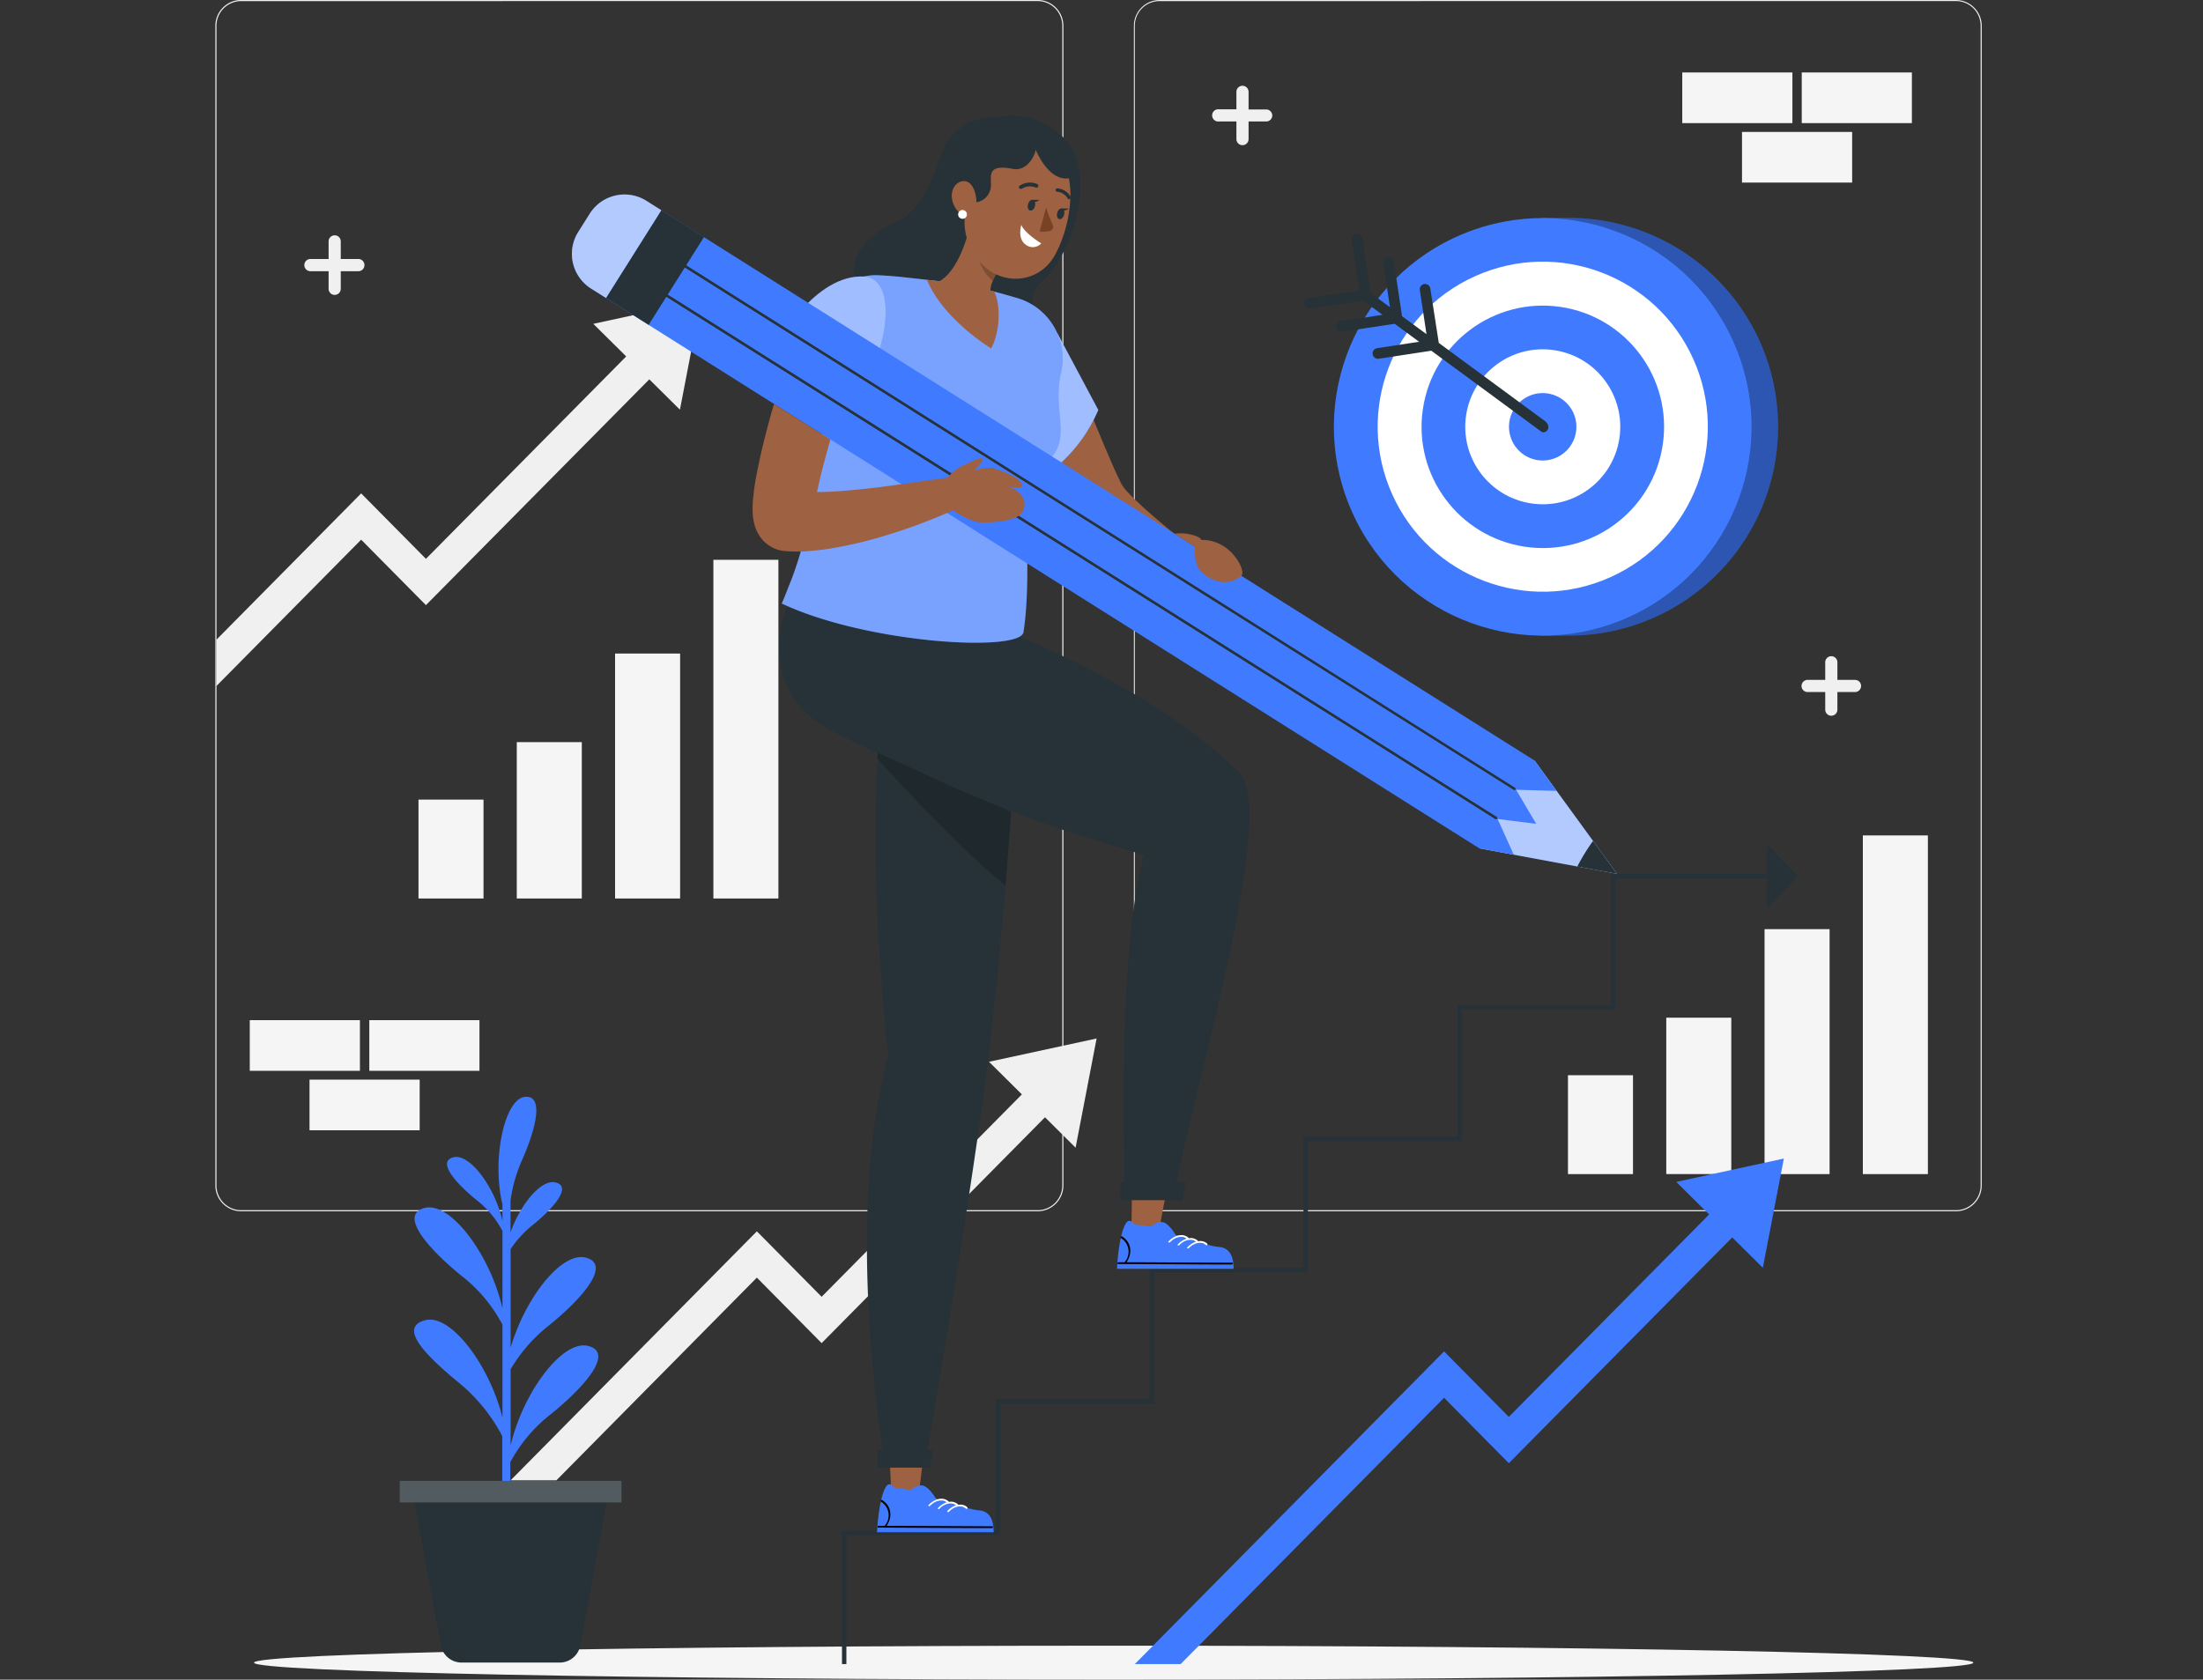 <svg xmlns="http://www.w3.org/2000/svg" viewBox="0 0 500 381.32"><rect x="0" y="0" width="500" height="381.32" fill="#333333" stroke="none"/><defs><style>.cls-1{fill:#f0f0f0;}.cls-2{fill:#e0e0e0;}.cls-3{fill:#f5f5f5;}.cls-4{fill:#407bff;}.cls-5{fill:#263238;}.cls-6,.cls-8{fill:#fff;}.cls-11,.cls-6{opacity:0.2;}.cls-12,.cls-7{opacity:0.3;}.cls-9{fill:#9e6141;}.cls-10{opacity:0.5;}.cls-13{fill:#7a4224;}.cls-14{opacity:0.6;}</style></defs><g id="Background_complete" data-name="Background complete"><path class="cls-1" d="M444.71,349.14H264a5.87,5.87,0,0,1-5.86-5.86V80A5.87,5.87,0,0,1,264,74.15H444.71A5.87,5.87,0,0,1,450.57,80V343.28A5.87,5.87,0,0,1,444.71,349.14ZM264,74.4A5.61,5.61,0,0,0,258.35,80V343.28a5.61,5.61,0,0,0,5.61,5.61H444.71a5.61,5.61,0,0,0,5.61-5.61V80a5.61,5.61,0,0,0-5.61-5.61Z" transform="translate(-0.79 -74.15)"/><path class="cls-1" d="M236.28,349.14H55.53a5.87,5.87,0,0,1-5.86-5.86V80a5.87,5.87,0,0,1,5.86-5.86H236.28A5.87,5.87,0,0,1,242.14,80V343.28A5.87,5.87,0,0,1,236.28,349.14ZM55.53,74.4A5.61,5.61,0,0,0,49.92,80V343.28a5.61,5.61,0,0,0,5.61,5.61H236.28a5.61,5.61,0,0,0,5.61-5.61V80a5.61,5.61,0,0,0-5.61-5.61Z" transform="translate(-0.79 -74.15)"/><line class="cls-2" x1="500" y1="336.07" x2="500" y2="336.32"/><line class="cls-2" y1="336.32" y2="336.07"/><polygon class="cls-1" points="224.47 241.05 231.03 247.56 231.93 248.45 186.48 294.4 171.78 279.54 115.89 336.07 126.28 336.07 171.78 290.05 186.48 304.92 237.17 253.65 237.57 254.04 244.12 260.55 248.89 235.76 224.47 241.05"/><polygon class="cls-1" points="134.66 73.52 141.22 80.02 142.12 80.92 96.67 126.87 81.97 112.01 49.13 145.22 49.13 155.73 81.97 122.52 96.67 137.38 147.37 86.12 147.76 86.51 154.32 93.01 159.09 68.22 134.66 73.52"/><path class="cls-1" d="M83.51,134.33a1.38,1.38,0,0,1-1.38,1.39h-4v4a1.38,1.38,0,1,1-2.76,0v-4h-4a1.39,1.39,0,1,1,0-2.77h4v-4a1.38,1.38,0,1,1,2.76,0v4h4A1.38,1.38,0,0,1,83.51,134.33Z" transform="translate(-0.79 -74.15)"/><path class="cls-1" d="M423.19,229.88a1.38,1.38,0,0,1-1.38,1.38h-4v4a1.38,1.38,0,1,1-2.76,0v-4h-4a1.38,1.38,0,0,1,0-2.76h4v-4a1.38,1.38,0,1,1,2.76,0v4h4A1.38,1.38,0,0,1,423.19,229.88Z" transform="translate(-0.79 -74.15)"/><path class="cls-1" d="M289.55,100.34a1.38,1.38,0,0,1-1.38,1.39h-4v4a1.38,1.38,0,1,1-2.76,0v-4h-4a1.39,1.39,0,1,1,0-2.77h4V95a1.38,1.38,0,1,1,2.76,0v4h4A1.38,1.38,0,0,1,289.55,100.34Z" transform="translate(-0.79 -74.15)"/><rect class="cls-3" x="56.69" y="231.6" width="25" height="11.5"/><rect class="cls-3" x="83.82" y="231.6" width="25" height="11.5"/><rect class="cls-3" x="70.25" y="245.1" width="25" height="11.5"/><rect class="cls-3" x="381.81" y="16.45" width="25" height="11.5"/><rect class="cls-3" x="408.93" y="16.45" width="25" height="11.5"/><rect class="cls-3" x="395.37" y="29.95" width="25" height="11.5"/><rect class="cls-3" x="94.98" y="181.53" width="14.76" height="22.45"/><rect class="cls-3" x="117.29" y="168.48" width="14.76" height="35.5"/><rect class="cls-3" x="139.6" y="148.37" width="14.76" height="55.61"/><rect class="cls-3" x="161.91" y="127.09" width="14.76" height="76.89"/><rect class="cls-3" x="355.87" y="244.1" width="14.76" height="22.45"/><rect class="cls-3" x="378.18" y="231.04" width="14.76" height="35.5"/><rect class="cls-3" x="400.49" y="210.94" width="14.76" height="55.61"/><rect class="cls-3" x="422.8" y="189.66" width="14.76" height="76.89"/></g><g id="Shadow"><path class="cls-3" d="M448.67,451.61c0,2.13-87.36,3.86-195.12,3.86s-195.11-1.73-195.11-3.86,87.35-3.85,195.11-3.85S448.67,449.48,448.67,451.61Z" transform="translate(-0.79 -74.15)"/></g><g id="Arrow"><polygon class="cls-4" points="380.45 268.32 387 274.82 387.91 275.71 342.45 321.67 327.75 306.8 257.56 377.79 267.96 377.79 327.75 317.32 342.45 332.18 393.15 280.92 393.54 281.31 400.1 287.81 404.87 263.02 380.45 268.32"/></g><g id="Plant"><path class="cls-5" d="M132.49,447.71,139.08,412H94.27l6.59,35.69a4.76,4.76,0,0,0,4.68,3.9h22.27A4.76,4.76,0,0,0,132.49,447.71Z" transform="translate(-0.79 -74.15)"/><path class="cls-4" d="M134.33,379.72c-5.9-1.56-14.91,10.69-17.65,22.63V385a35.9,35.9,0,0,1,8.77-10c7.4-6,14.22-13.77,8.31-15.33-5.54-1.46-13.82,9.24-17.08,20.44V357.73a23.72,23.72,0,0,1,5-5.46c4.67-3.8,9-8.68,5.24-9.67-3.23-.85-8,4.88-10.26,11.33v-7.24a34,34,0,0,1,2.41-8.71c3.43-7.58,5.28-15.39.76-14.8s-7.47,14.07-5,24.43v3.73c-1.67-7.58-7.41-15.43-11.16-14.45s.57,5.86,5.24,9.67a21.36,21.36,0,0,1,5.92,7.06v17.59c-2.68-12-11.76-24.38-17.69-22.82s.91,9.3,8.32,15.34a34.11,34.11,0,0,1,9.37,11.15V396c-2.86-11.78-11.71-23.66-17.53-22.13s-.84,7.21,7.48,14.06a39.22,39.22,0,0,1,10,12.23V412h1.83v-5.9A34.5,34.5,0,0,1,126,395.05C133.42,389,140.24,381.28,134.33,379.72Z" transform="translate(-0.79 -74.15)"/><rect class="cls-5" x="90.72" y="336.19" width="50.33" height="4.9"/><rect class="cls-6" x="90.72" y="336.19" width="50.33" height="4.9"/></g><g id="Target"><path class="cls-4" d="M402.59,183.83a47.42,47.42,0,0,1-46.18,34.6h-5.86V218a46.84,46.84,0,0,1-6.39-1.33,47.4,47.4,0,0,1,6.39-92.6v-.44h5.86a47.43,47.43,0,0,1,46.18,60.19Z" transform="translate(-0.79 -74.15)"/><path class="cls-7" d="M402.59,183.83a47.42,47.42,0,0,1-46.18,34.6h-5.86V218a46.84,46.84,0,0,1-6.39-1.33,47.4,47.4,0,0,1,6.39-92.6v-.44h5.86a47.43,47.43,0,0,1,46.18,60.19Z" transform="translate(-0.79 -74.15)"/><circle class="cls-4" cx="350.93" cy="171.04" r="47.39" transform="translate(-39.41 71.28) rotate(-22.22)"/><circle class="cls-8" cx="350.93" cy="171.04" r="37.46" transform="translate(-40.06 84.85) rotate(-24.22)"/><circle class="cls-4" cx="350.93" cy="171.04" r="27.52" transform="translate(129.75 419.12) rotate(-81.61)"/><circle class="cls-8" cx="350.93" cy="171.04" r="17.59" transform="translate(128.5 418.26) rotate(-81.39)"/><path class="cls-4" d="M348.86,178.41a7.65,7.65,0,1,0-5.3-9.44A7.67,7.67,0,0,0,348.86,178.41Z" transform="translate(-0.79 -74.15)"/><path class="cls-5" d="M297.89,141.85l11.44-1.75-1.74-11.44a1.21,1.21,0,1,1,2.39-.36l1.89,12.36,4.39,3.23-1.52-10a1.21,1.21,0,0,1,2.4-.37L319,145.93l5.55,4.08-1.51-10a1.2,1.2,0,0,1,1-1.38,1.22,1.22,0,0,1,1.38,1L327.34,152l24.11,17.75c1.51,1.25.52,2.83-.72,2.48l-25.08-18.46-11.93,1.82a1.21,1.21,0,0,1-.37-2.4l9.53-1.45-5.55-4.08-11.92,1.81a1.21,1.21,0,0,1-.37-2.4l9.53-1.45-4.39-3.23-11.93,1.81a1.21,1.21,0,1,1-.36-2.39Z" transform="translate(-0.79 -74.15)"/></g><g id="Character"><polygon class="cls-5" points="192.1 377.79 191.1 377.79 191.1 347.5 226.02 347.5 226.02 317.66 260.93 317.66 260.93 287.86 295.84 287.86 295.84 258.03 330.76 258.03 330.76 228.23 365.67 228.23 365.67 198.39 401.08 198.39 401.08 199.39 366.67 199.39 366.67 229.19 366.17 229.23 331.76 229.23 331.76 259.03 296.84 259.03 296.84 288.82 296.34 288.86 261.93 288.86 261.93 318.66 227.02 318.66 227.02 348.46 226.52 348.5 192.1 348.5 192.1 377.79"/><polygon class="cls-5" points="408.04 198.89 401.08 206.09 401.08 191.69 408.04 198.89"/><path class="cls-9" d="M241,150.6c2.4,5.44,4.69,11,7,16.49l3.41,8.21c1.16,2.68,2.3,5.46,3.47,7.79a8.24,8.24,0,0,0,1.46,2.35,36.42,36.42,0,0,0,2.78,2.79c2,1.94,4.29,3.83,6.54,5.75l13.78,11.43-3.71,5.86c-5.54-2.68-10.91-5.54-16.18-8.75-2.65-1.6-5.25-3.29-7.88-5.15a47.7,47.7,0,0,1-4-3.18,20.52,20.52,0,0,1-2.23-2.29l-.55-.74-.43-.64c-.29-.43-.49-.77-.74-1.17-.9-1.48-1.66-2.86-2.41-4.25s-1.47-2.76-2.15-4.14c-1.37-2.76-2.71-5.51-4-8.28-2.55-5.54-4.94-11.08-7.13-16.78Z" transform="translate(-0.79 -74.15)"/><path class="cls-4" d="M240.73,149.72l9.33,17.5a34.9,34.9,0,0,1-11.68,14.62l-6.66-7.7Z" transform="translate(-0.79 -74.15)"/><g class="cls-10"><path class="cls-8" d="M240.73,149.72l9.33,17.5a34.9,34.9,0,0,1-11.68,14.62l-6.66-7.7Z" transform="translate(-0.79 -74.15)"/></g><path class="cls-5" d="M227,100.78a12.25,12.25,0,0,0-12.72,8.86c-2.82,8.38-6.13,13.2-10,14.85-6.31,2.72-12.35,8.24-8.5,16.08,6.09,12.4,32,11.15,37.07,5.85s-.3-4,4.9-8.84,10.71-18.56,7.05-28.23C242.76,104,235,99,227,100.78Z" transform="translate(-0.79 -74.15)"/><path class="cls-8" d="M238.3,128.92a2.61,2.61,0,1,1-1.92-3.14A2.61,2.61,0,0,1,238.3,128.92Z" transform="translate(-0.79 -74.15)"/><polygon class="cls-9" points="201.79 328.24 202.32 339.75 208.47 339.75 209.88 328.24 201.79 328.24"/><path class="cls-4" d="M226.31,422c0-3.75-1.52-4.87-3.58-5s-9.54-2.66-9.54-2.66-1.37-2.38-2.73-2.87-2.87.94-2.87.94l-3.82-.47s-1-1.71-1.93-.21c-1.46,2.33-1.94,8.76-2,10.27Z" transform="translate(-0.79 -74.15)"/><path d="M225.91,421.06l-4.8,0-21-.11c-.27,0-.18-.4.09-.39h1.42s0,0,0-.06a3.62,3.62,0,0,0-.9-5.45c-.21-.12.09-.47.29-.34,1.9,1.18,2.54,3.53,1,5.84l3,0,21,.11C226.27,420.67,226.17,421.07,225.91,421.06Z" transform="translate(-0.79 -74.15)"/><path class="cls-8" d="M211.87,416c1.21-1.26,2.84-1.62,3.91-.67.17.16.46-.19.29-.34-1.23-1.09-3.13-.62-4.51.81-.2.21.11.41.31.2Z" transform="translate(-0.79 -74.15)"/><path class="cls-8" d="M214,416.67c1.21-1.26,2.84-1.62,3.91-.66.17.15.46-.2.29-.35-1.23-1.09-3.13-.62-4.5.81-.2.21.1.41.3.2Z" transform="translate(-0.79 -74.15)"/><path class="cls-8" d="M216.15,417.35c1.21-1.27,2.84-1.62,3.91-.67.17.15.46-.2.28-.35-1.22-1.09-3.12-.62-4.5.81-.2.21.11.41.31.21Z" transform="translate(-0.79 -74.15)"/><path class="cls-5" d="M232.66,212.09s-.51,19.34-2.39,46.51c-.37,5.26-.79,10.83-1.26,16.61-1,12-2.24,24.9-3.79,38C221.47,344.76,211,405.1,211,405.1l-9.53.21s-9.39-54,.89-91.37c-.65-6.46-1.18-12.52-1.59-18.22a386.59,386.59,0,0,1-1-46.58c0-.94.09-1.86.14-2.76.09-1.5.2-2.95.31-4.34.17-2.27.39-4.39.61-6.36,2.15-18.39,6-23.69,6-23.69Z" transform="translate(-0.79 -74.15)"/><g class="cls-11"><path d="M230.27,258.6c-.37,5.26-.79,10.83-1.26,16.61-9.61-7.77-22.61-21.7-29.1-28.83.09-1.5.2-2.95.31-4.34Z" transform="translate(-0.79 -74.15)"/></g><path class="cls-5" d="M256.07,343.87l11.48-.33c6.13-29.52,23.13-85.74,14.27-94.3C250.74,219.19,192,205,192,205c-7.09,1.41-12.21,3.61-13.77,10.42-1.61,7-.62,16.47,7.91,22.47,5.21,3.67,11.73,6.1,24.81,12.11a283.29,283.29,0,0,0,39.52,15.24c5.33,1.63,7.11,2.16,10,3C254.45,290,256,335.41,256.07,343.87Z" transform="translate(-0.79 -74.15)"/><polygon class="cls-9" points="256.93 268.99 256.78 279.9 262.93 279.9 265.01 268.99 256.93 268.99"/><polygon class="cls-5" points="268.34 272.46 269.13 268.38 254.26 268.38 254.19 272.46 268.34 272.46"/><path class="cls-4" d="M280.77,362.2c0-3.76-1.53-4.88-3.58-5s-9.55-2.67-9.55-2.67-1.36-2.38-2.73-2.86-2.86.93-2.86.93l-3.82-.46s-1-1.72-1.93-.22c-1.46,2.33-1.94,8.77-2,10.28Z" transform="translate(-0.79 -74.15)"/><path d="M280.37,361.21l-4.8,0-21-.1c-.27,0-.18-.41.09-.4h1.42a.09.09,0,0,1,0-.06,3.62,3.62,0,0,0-.9-5.45c-.21-.12.09-.47.29-.34,1.89,1.18,2.54,3.53,1,5.85h3l21,.11C280.73,360.82,280.63,361.22,280.37,361.21Z" transform="translate(-0.79 -74.15)"/><path class="cls-8" d="M266.33,356.16c1.21-1.27,2.84-1.63,3.91-.67.17.15.46-.2.28-.35-1.22-1.09-3.12-.62-4.5.81-.2.21.11.41.31.21Z" transform="translate(-0.79 -74.15)"/><path class="cls-8" d="M268.43,356.83c1.21-1.27,2.84-1.62,3.91-.67.17.15.46-.19.29-.35-1.23-1.09-3.13-.61-4.5.82-.21.21.1.4.3.2Z" transform="translate(-0.79 -74.15)"/><path class="cls-8" d="M270.6,357.5c1.22-1.26,2.85-1.62,3.92-.67.17.15.45-.19.28-.34-1.22-1.1-3.12-.62-4.5.81-.2.21.1.41.3.2Z" transform="translate(-0.79 -74.15)"/><polygon class="cls-5" points="210.94 333.19 211.87 329.12 199.21 329.12 199.3 333.19 210.94 333.19"/><path class="cls-4" d="M178.22,211.16c19.44,9.15,54.16,11.12,54.86,6.5,2-13-.45-28.21,2.09-36.54,10.69-5.5,4.06-12.45,6.41-22.24a14.32,14.32,0,0,0-10-17.09c-1.7-.5-3.47-1-5.21-1.46l-1.06-.26a109.66,109.66,0,0,0-14.21-2.4c-1.74-.21-3.56-.4-5.45-.61s-3.75-.34-5.51-.42a11.38,11.38,0,0,0-12,11.49,202.79,202.79,0,0,1-1,26.63c-.19,1.83-.4,3.59-.64,5.31a139.08,139.08,0,0,1-3.59,18,2.62,2.62,0,0,1-.09.33q-1,3.52-2.08,6.47c-.22.62-.45,1.21-.69,1.78C179.58,207.83,178.75,210,178.22,211.16Z" transform="translate(-0.79 -74.15)"/><g class="cls-12"><path class="cls-8" d="M178.22,211.16c19.44,9.15,54.16,11.12,54.86,6.5,2-13-.45-28.21,2.09-36.54,10.69-5.5,4.06-12.45,6.41-22.24a14.32,14.32,0,0,0-10-17.09c-1.7-.5-3.47-1-5.21-1.46l-1.06-.26a109.66,109.66,0,0,0-14.21-2.4c-1.74-.21-3.56-.4-5.45-.61s-3.75-.34-5.51-.42a11.38,11.38,0,0,0-12,11.49,202.79,202.79,0,0,1-1,26.63c-.19,1.83-.4,3.59-.64,5.31a139.08,139.08,0,0,1-3.59,18,2.62,2.62,0,0,1-.09.33q-1,3.52-2.08,6.47c-.22.62-.45,1.21-.69,1.78C179.58,207.83,178.75,210,178.22,211.16Z" transform="translate(-0.79 -74.15)"/></g><path class="cls-4" d="M177.32,152.05s8.37-15.72,19.64-15.12c7.2.38,6.2,15.82-1.81,27.42C187.69,161.37,182.12,157.79,177.32,152.05Z" transform="translate(-0.79 -74.15)"/><g class="cls-10"><path class="cls-8" d="M177.32,152.05s8.37-15.72,19.64-15.12c7.2.38,6.2,15.82-1.81,27.42C187.69,161.37,182.12,157.79,177.32,152.05Z" transform="translate(-0.79 -74.15)"/></g><path class="cls-9" d="M211.15,137.67c3.81,9.1,14.59,15.58,14.59,15.58,2-3.63,2.26-9.81.69-12.91l-1.06-.26A109,109,0,0,0,211.15,137.67Z" transform="translate(-0.79 -74.15)"/><path class="cls-9" d="M226.26,142.89a1.39,1.39,0,0,0,.13.41c1.33,2.8-.75,5-3.56,4.41a5.54,5.54,0,0,1-.8-.21,5.07,5.07,0,0,1-2.49-1.81h0a62.76,62.76,0,0,0-6.27-7.34c4.54-1.77,7.08-9.69,8.09-14.71l5.59,9.22,1,2a14.87,14.87,0,0,0-1.83,3.08A5.28,5.28,0,0,0,226.26,142.89Z" transform="translate(-0.79 -74.15)"/><g class="cls-11"><path d="M226.14,137.92a14.87,14.87,0,0,1,1.83-3.08l-1-2-4.17-.41A9.89,9.89,0,0,0,226.14,137.92Z" transform="translate(-0.79 -74.15)"/></g><path class="cls-9" d="M221.24,114.45c-1.67,8.25-2.55,11.7.36,16.94,4.38,7.88,14.68,8.06,18.74.47,3.65-6.84,5.77-19.18-1.16-24.48s-16.27-1.18-17.94,7.07" transform="translate(-0.79 -74.15)"/><path class="cls-5" d="M234.71,105.15s2.42,8.6,7.3,9.46,1.62-6-2.93-9.34C237.11,103.81,234.71,105.15,234.71,105.15Z" transform="translate(-0.79 -74.15)"/><path class="cls-5" d="M232.38,117a.41.41,0,0,0,.34,0,3.45,3.45,0,0,1,3.1-.3.43.43,0,1,0,.36-.78,4.31,4.31,0,0,0-3.92.35.41.41,0,0,0-.14.59.49.49,0,0,0,.26.19" transform="translate(-0.79 -74.15)"/><path class="cls-5" d="M243.36,119.37a.35.35,0,0,0,.28-.05.38.38,0,0,0,.13-.53,3.84,3.84,0,0,0-3-1.88.38.38,0,0,0-.39.38.38.38,0,0,0,.38.39,3.09,3.09,0,0,1,2.35,1.52.39.39,0,0,0,.25.17" transform="translate(-0.79 -74.15)"/><path class="cls-5" d="M218.76,113.07s-3.1,5.24.8,6.67,6.18-1.24,6.15-3.58-.73-4.81,5-3.66c5.09,1,8.24-9.57,1.47-9.4C228,103.2,220.31,105.77,218.76,113.07Z" transform="translate(-0.79 -74.15)"/><path class="cls-8" d="M237.11,129.4s-3.83-2.33-4.51-4.2c0,0-1,3.08,1,4.51A2.58,2.58,0,0,0,237.11,129.4Z" transform="translate(-0.79 -74.15)"/><path class="cls-5" d="M234.12,120.53c-.18.66,0,1.29.46,1.41s.93-.33,1.11-1,0-1.29-.47-1.41-.92.33-1.1,1" transform="translate(-0.79 -74.15)"/><path class="cls-5" d="M240.74,122.49c-.18.66,0,1.29.46,1.4s.92-.33,1.1-1,0-1.29-.46-1.4-.93.33-1.1,1" transform="translate(-0.79 -74.15)"/><path class="cls-5" d="M241.64,121.48l1.71,0s-1.15,1-1.71,0" transform="translate(-0.79 -74.15)"/><path class="cls-13" d="M238.21,121.26s.67,2.06,1.5,3.91a1,1,0,0,1-.72,1.43,10,10,0,0,1-2.24.15Z" transform="translate(-0.79 -74.15)"/><path class="cls-9" d="M216.86,119.3a5.41,5.41,0,0,0,2.43,3.72c1.67,1,3.09-.76,3.12-2.9,0-1.93-.81-4.76-2.72-4.85s-3.19,2-2.83,4" transform="translate(-0.79 -74.15)"/><path class="cls-8" d="M220.25,122.83a1,1,0,1,1-.95-1A1,1,0,0,1,220.25,122.83Z" transform="translate(-0.79 -74.15)"/><path class="cls-5" d="M235,119.53l1.71,0s-1.14,1-1.71,0" transform="translate(-0.79 -74.15)"/><polygon class="cls-4" points="335.73 192.59 366.99 198.37 348.28 172.67 335.73 192.59"/><g class="cls-14"><polygon class="cls-8" points="348.28 172.66 361.56 190.91 366.99 198.37 358.03 196.72 335.73 192.58 348.28 172.66"/></g><path class="cls-5" d="M362.35,265.06l5.43,7.46-9-1.65A45.57,45.57,0,0,1,362.35,265.06Z" transform="translate(-0.79 -74.15)"/><polygon class="cls-4" points="150.07 47.73 348.28 172.66 353.29 179.55 344.1 179.3 348.67 187.03 339.91 185.94 343.56 194.03 335.73 192.58 137.52 67.65 150.07 47.73"/><rect class="cls-5" x="137.66" y="129.16" width="23.55" height="11.47" transform="translate(-45.15 115.23) rotate(-57.78)"/><path class="cls-4" d="M136.51,121.65h4.91a9.32,9.32,0,0,1,9.32,9.32v4a0,0,0,0,1,0,0H127.19a0,0,0,0,1,0,0v-4A9.32,9.32,0,0,1,136.51,121.65Z" transform="translate(-44.46 103.29) rotate(-57.78)"/><g class="cls-14"><path class="cls-8" d="M136.51,121.65h4.91a9.32,9.32,0,0,1,9.32,9.32v4a0,0,0,0,1,0,0H127.19a0,0,0,0,1,0,0v-4A9.32,9.32,0,0,1,136.51,121.65Z" transform="translate(-44.46 103.29) rotate(-57.78)"/></g><path class="cls-5" d="M340.57,260a.31.31,0,0,1-.41.1L152,141.53a.3.3,0,0,1,.33-.51L340.48,259.6A.29.29,0,0,1,340.57,260Z" transform="translate(-0.79 -74.15)"/><path class="cls-5" d="M344.76,253.37a.32.32,0,0,1-.42.1L156.22,134.89a.31.31,0,0,1-.09-.42.29.29,0,0,1,.41-.09L344.66,253A.29.29,0,0,1,344.76,253.37Z" transform="translate(-0.79 -74.15)"/><path class="cls-9" d="M218.66,189.29c-1,.47-1.95.9-2.91,1.31-.56.25-1.11.48-1.67.71-1.53.64-3.07,1.26-4.63,1.83-3.1,1.16-6.26,2.19-9.49,3.12a97.26,97.26,0,0,1-10,2.3c-1.73.31-3.49.52-5.34.67a31.48,31.48,0,0,1-5.25.05l-.65-.05a7.54,7.54,0,0,1-2.39-.67,7.82,7.82,0,0,1-2.52-1.9,8.41,8.41,0,0,1-1.68-3.07,11.84,11.84,0,0,1-.51-3,23.36,23.36,0,0,1,.12-3.5,54.32,54.32,0,0,1,.82-5.5c.67-3.47,1.45-6.77,2.31-10,.51-1.92,1-3.82,1.6-5.72l12.79,8.06c-.15.48-.28,1-.41,1.45-.84,3.07-1.68,6.13-2.33,9.1-.1.46-.2.92-.29,1.37.76,0,1.54,0,2.32-.05,3-.11,6-.41,9.14-.74,2.55-.28,5.12-.61,7.7-1l1.67-.23,9.44-1.35Z" transform="translate(-0.79 -74.15)"/><path class="cls-9" d="M215.75,182.62s8.21-2.59,10-2.29c1.95.34,1.38,10.61-1.09,12.1s-8.4-3-8.4-3Z" transform="translate(-0.79 -74.15)"/><path class="cls-9" d="M215.76,182.71a10.57,10.57,0,0,1,3.54-2.87c1.83-.71,3.49-1.87,4.35-1.57s-2.17,3.09-2.17,3.09Z" transform="translate(-0.79 -74.15)"/><path class="cls-9" d="M225.71,180.33s5.09,1.27,6.76,3.3-2.89.92-2.89.92,5.33,1.74,3.29,5.83c-1,2-7.06,2.6-9.86,2.32C223,192.7,222.81,184.15,225.71,180.33Z" transform="translate(-0.79 -74.15)"/><path class="cls-9" d="M273.43,196.72s-.14-.69-2.06-1.14a9.89,9.89,0,0,0-4-.26l4.65,3s-.51,4.09,1.69,5.92c4.42,3.68,7.83,1.49,8.78.7s-.63-4.34-3.41-6.4A9.19,9.19,0,0,0,273.43,196.72Z" transform="translate(-0.79 -74.15)"/></g></svg>
